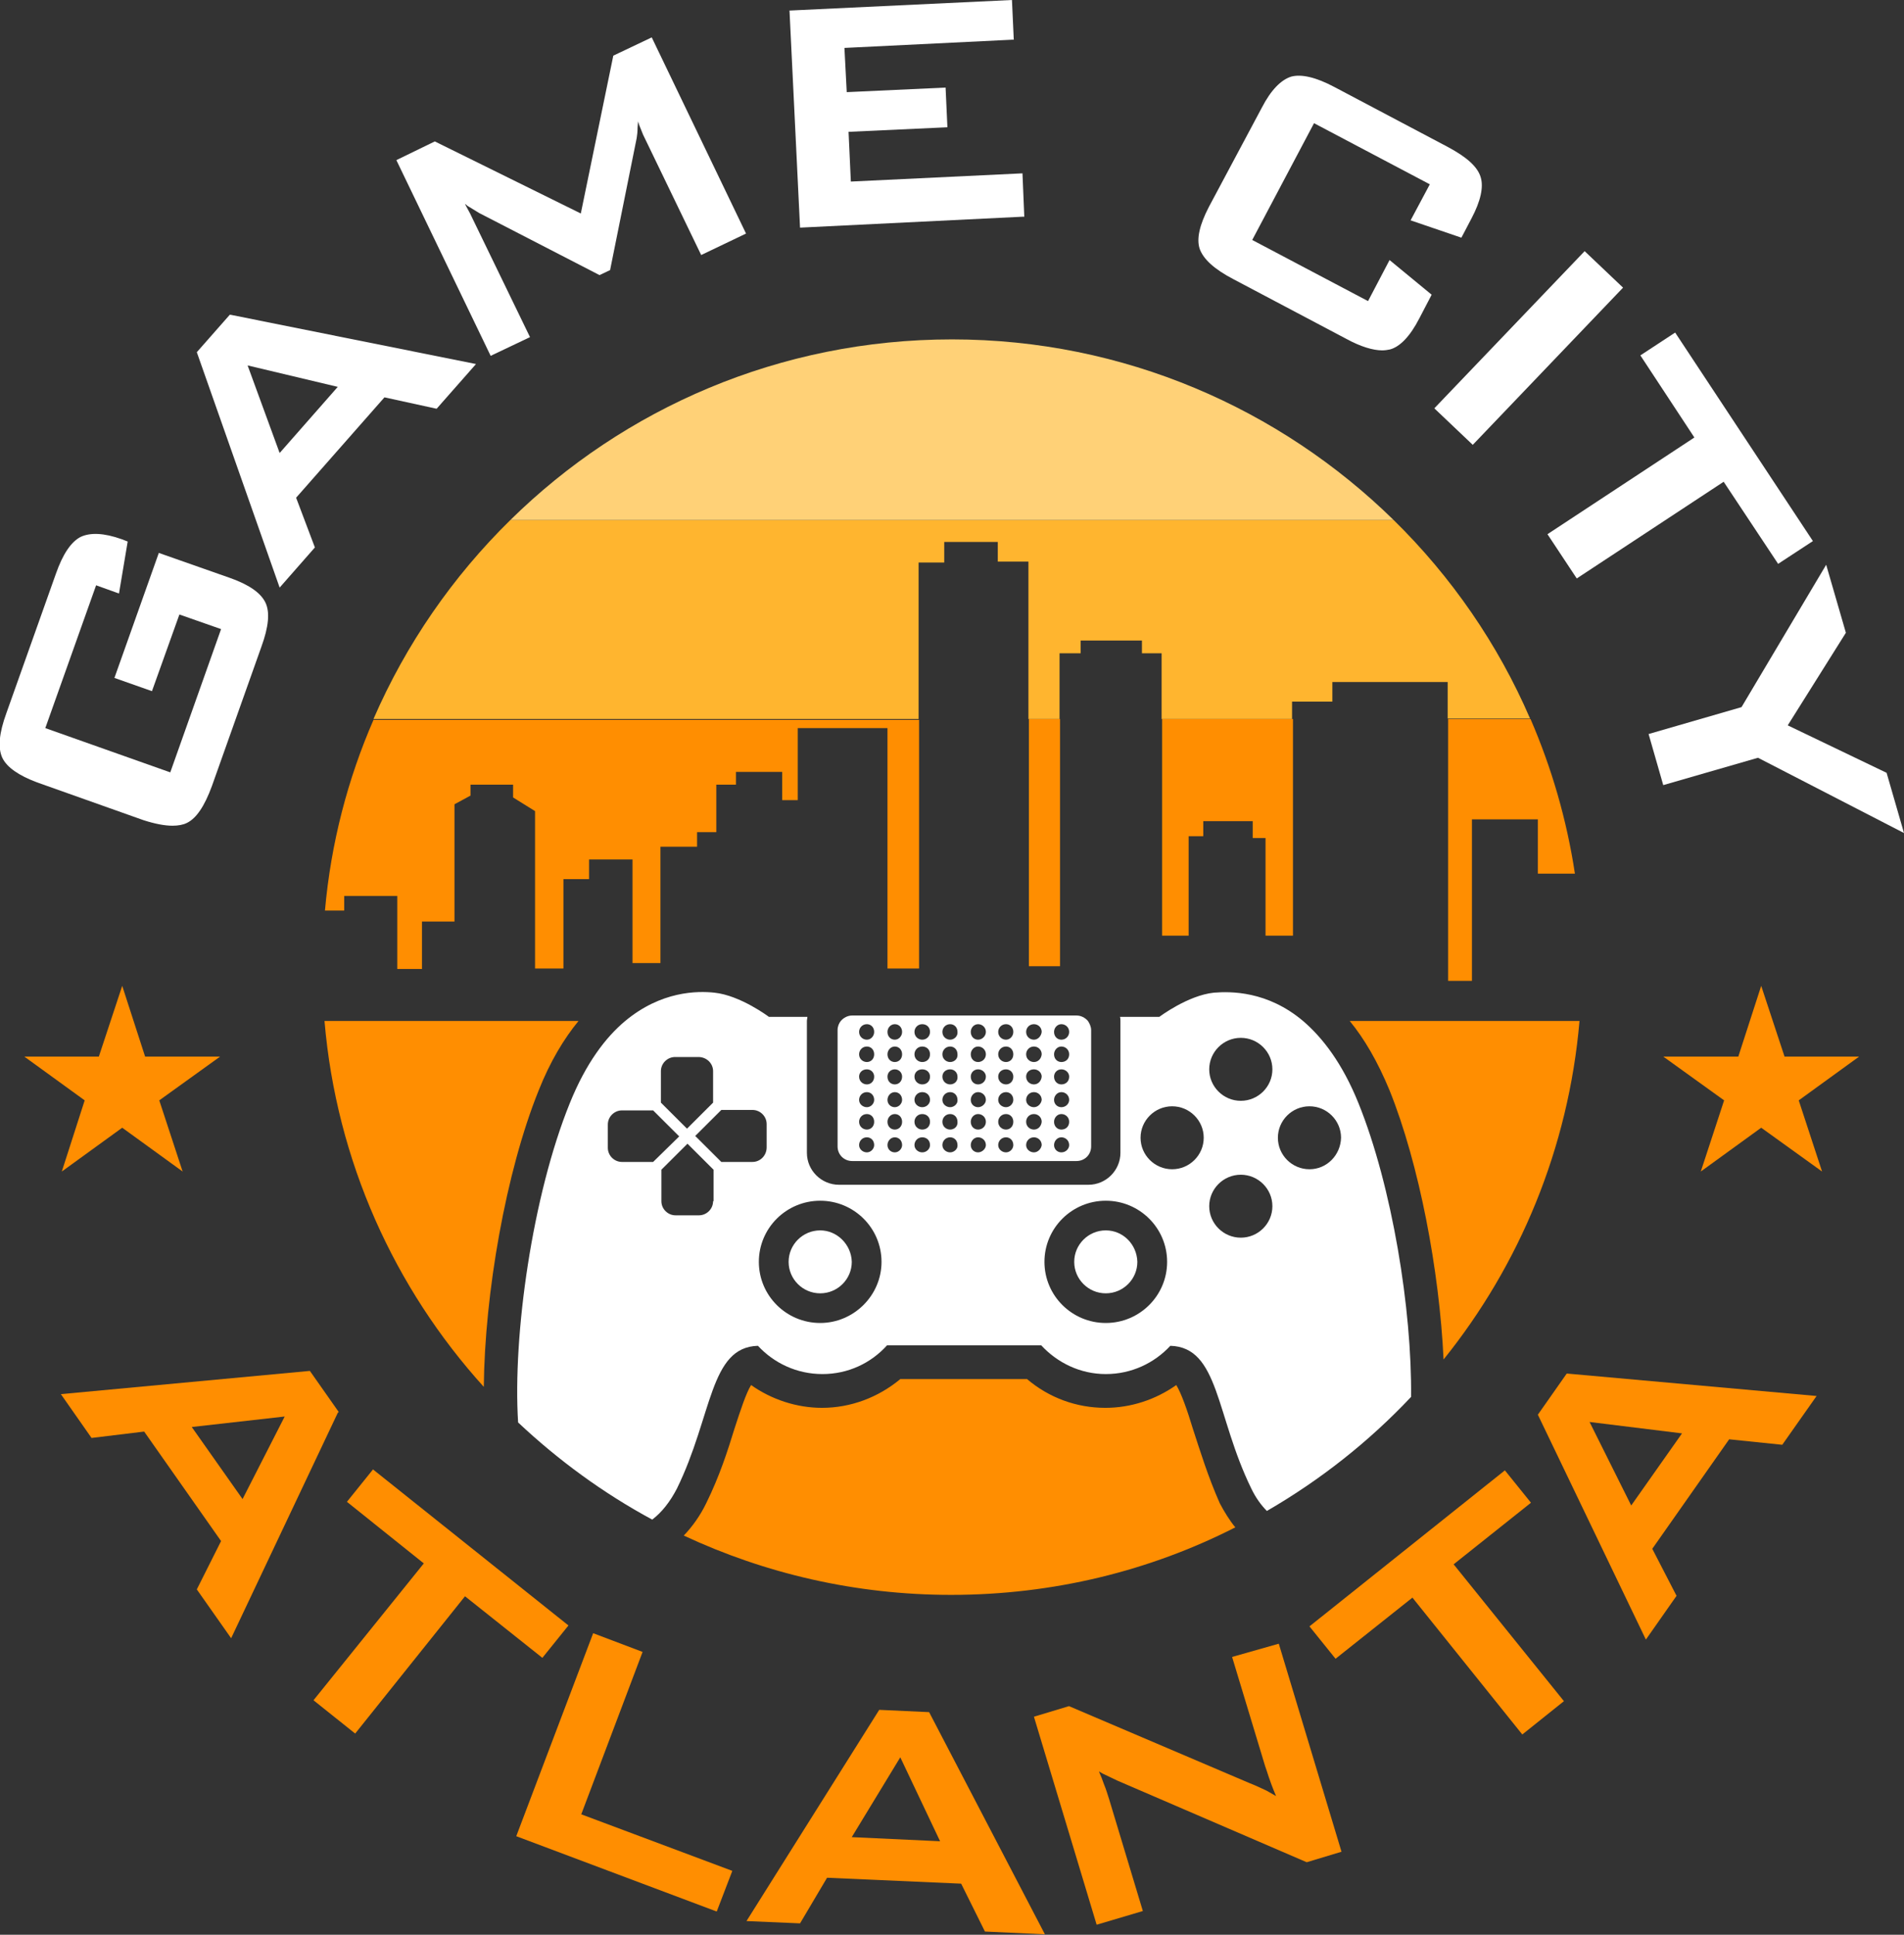 <svg xmlns="http://www.w3.org/2000/svg" width="63" height="64" viewBox="0 0 63 64" fill="none"><rect x="0" y="0" width="63" height="64" fill="#333333" stroke="none"/><g clip-path="url(#clip0_76_954)"><path d="M19.142 33.773H10.737C11.131 38.406 13.054 42.616 16.008 45.876C16.038 42.797 16.734 38.768 17.825 36.067C18.203 35.116 18.658 34.362 19.142 33.773Z" fill="#FF8E01"></path><path d="M44.66 33.773C45.145 34.362 45.584 35.116 45.978 36.067C46.962 38.512 47.628 42.043 47.765 44.971C50.279 41.847 51.899 37.983 52.263 33.773H44.66Z" fill="#FF8E01"></path><path d="M39.466 47.249C39.284 46.646 39.087 46.087 38.921 45.816C38.239 46.298 37.421 46.57 36.573 46.57C35.619 46.57 34.711 46.238 33.984 45.619H29.789C29.062 46.223 28.153 46.57 27.199 46.57C26.366 46.57 25.533 46.298 24.852 45.816C24.685 46.087 24.503 46.646 24.306 47.249C24.079 47.989 23.807 48.834 23.368 49.724C23.171 50.132 22.913 50.494 22.625 50.795C25.306 52.048 28.305 52.757 31.47 52.757C34.862 52.757 38.057 51.958 40.874 50.524C40.677 50.282 40.511 50.011 40.359 49.724C39.966 48.834 39.708 47.989 39.466 47.249Z" fill="#FF8E01"></path><path d="M36.588 40.7C36.013 40.7 35.544 41.168 35.544 41.741C35.544 42.315 36.013 42.782 36.588 42.782C37.164 42.782 37.633 42.315 37.633 41.741C37.618 41.168 37.164 40.7 36.588 40.7Z" fill="white"></path><path d="M27.139 40.7C26.563 40.7 26.094 41.168 26.094 41.741C26.094 42.315 26.563 42.782 27.139 42.782C27.714 42.782 28.184 42.315 28.184 41.741C28.169 41.168 27.699 40.7 27.139 40.7Z" fill="white"></path><path d="M43.116 33.773C41.934 32.777 40.723 32.792 40.163 32.837C39.299 32.928 38.36 33.637 38.36 33.637H37.058C37.073 33.683 37.073 33.728 37.073 33.773C37.073 33.803 37.073 33.834 37.073 33.864V38.134C37.073 38.708 36.604 39.191 36.013 39.191H27.759C27.184 39.191 26.699 38.723 26.699 38.134V33.864C26.699 33.834 26.699 33.803 26.699 33.773C26.699 33.728 26.715 33.683 26.715 33.637H25.442C25.442 33.637 24.503 32.928 23.64 32.837C23.08 32.777 21.884 32.777 20.687 33.773C20.036 34.316 19.385 35.177 18.855 36.489C17.613 39.553 16.962 44.171 17.143 47.053C18.476 48.306 19.96 49.392 21.581 50.267C21.899 50.026 22.171 49.679 22.398 49.241C23.58 46.827 23.474 44.563 25.079 44.518C25.609 45.091 26.366 45.453 27.214 45.453C28.062 45.453 28.82 45.091 29.35 44.503H31.803H32H34.453C34.983 45.076 35.74 45.453 36.589 45.453C37.437 45.453 38.194 45.091 38.724 44.518C40.344 44.563 40.223 46.827 41.404 49.241C41.541 49.528 41.722 49.785 41.919 49.981C43.691 48.955 45.297 47.687 46.69 46.208C46.72 43.326 46.069 39.266 44.948 36.489C44.418 35.177 43.767 34.331 43.116 33.773ZM23.595 35.433V36.474L22.732 37.335L21.868 36.474V35.433C21.868 35.177 22.08 34.965 22.338 34.965H23.11C23.383 34.965 23.595 35.177 23.595 35.433ZM21.611 38.436H20.581C20.324 38.436 20.112 38.225 20.112 37.968V37.199C20.112 36.942 20.324 36.731 20.581 36.731H21.611L22.474 37.591L21.611 38.436ZM23.595 39.734C23.595 39.991 23.383 40.202 23.125 40.202H22.353C22.096 40.202 21.884 39.991 21.884 39.734V38.693L22.747 37.833L23.61 38.693V39.734H23.595ZM24.897 38.436H23.867L23.004 37.576L23.867 36.716H24.897C25.155 36.716 25.367 36.927 25.367 37.184V37.953C25.367 38.225 25.155 38.436 24.897 38.436ZM27.139 43.763C26.018 43.763 25.109 42.858 25.109 41.741C25.109 40.624 26.018 39.719 27.139 39.719C28.259 39.719 29.168 40.624 29.168 41.741C29.168 42.858 28.244 43.763 27.139 43.763ZM36.589 43.763C35.468 43.763 34.559 42.858 34.559 41.741C34.559 40.624 35.468 39.719 36.589 39.719C37.709 39.719 38.618 40.624 38.618 41.741C38.618 42.858 37.709 43.763 36.589 43.763ZM38.784 38.678C38.209 38.678 37.739 38.21 37.739 37.636C37.739 37.063 38.209 36.595 38.784 36.595C39.36 36.595 39.829 37.063 39.829 37.636C39.829 38.21 39.36 38.678 38.784 38.678ZM41.056 40.941C40.481 40.941 40.011 40.474 40.011 39.9C40.011 39.327 40.481 38.859 41.056 38.859C41.632 38.859 42.101 39.327 42.101 39.9C42.101 40.474 41.632 40.941 41.056 40.941ZM41.056 36.414C40.481 36.414 40.011 35.946 40.011 35.373C40.011 34.799 40.481 34.331 41.056 34.331C41.632 34.331 42.101 34.799 42.101 35.373C42.101 35.946 41.632 36.414 41.056 36.414ZM43.328 38.678C42.752 38.678 42.283 38.21 42.283 37.636C42.283 37.063 42.752 36.595 43.328 36.595C43.903 36.595 44.373 37.063 44.373 37.636C44.358 38.21 43.903 38.678 43.328 38.678Z" fill="white"></path><path d="M35.998 33.773C35.907 33.667 35.771 33.592 35.619 33.592H28.198C28.047 33.592 27.911 33.667 27.82 33.773C27.759 33.849 27.714 33.954 27.714 34.075V37.923C27.714 38.195 27.926 38.406 28.198 38.406H35.619C35.892 38.406 36.104 38.195 36.104 37.923V34.075C36.104 33.969 36.058 33.864 35.998 33.773ZM28.683 38.119C28.547 38.119 28.426 38.014 28.426 37.878C28.426 37.742 28.532 37.621 28.683 37.621C28.819 37.621 28.925 37.727 28.925 37.878C28.925 37.998 28.819 38.119 28.683 38.119ZM28.683 37.365C28.547 37.365 28.426 37.259 28.426 37.108C28.426 36.972 28.532 36.852 28.683 36.852C28.819 36.852 28.925 36.957 28.925 37.108C28.925 37.259 28.819 37.365 28.683 37.365ZM28.683 36.625C28.547 36.625 28.426 36.52 28.426 36.384C28.426 36.248 28.532 36.127 28.683 36.127C28.819 36.127 28.925 36.233 28.925 36.384C28.925 36.505 28.819 36.625 28.683 36.625ZM28.683 35.871C28.547 35.871 28.426 35.765 28.426 35.614C28.426 35.478 28.532 35.373 28.683 35.373C28.819 35.373 28.925 35.478 28.925 35.614C28.925 35.765 28.819 35.871 28.683 35.871ZM28.683 35.131C28.547 35.131 28.426 35.026 28.426 34.875C28.426 34.739 28.532 34.618 28.683 34.618C28.819 34.618 28.925 34.724 28.925 34.875C28.925 35.026 28.819 35.131 28.683 35.131ZM28.683 34.392C28.547 34.392 28.426 34.286 28.426 34.135C28.426 33.999 28.532 33.879 28.683 33.879C28.819 33.879 28.925 33.984 28.925 34.135C28.925 34.271 28.819 34.392 28.683 34.392ZM29.607 38.119C29.471 38.119 29.365 38.014 29.365 37.878C29.365 37.742 29.471 37.621 29.607 37.621C29.743 37.621 29.849 37.727 29.849 37.878C29.849 37.998 29.743 38.119 29.607 38.119ZM29.607 37.365C29.471 37.365 29.365 37.259 29.365 37.108C29.365 36.972 29.471 36.852 29.607 36.852C29.743 36.852 29.849 36.957 29.849 37.108C29.849 37.259 29.743 37.365 29.607 37.365ZM29.607 36.625C29.471 36.625 29.365 36.52 29.365 36.384C29.365 36.248 29.471 36.127 29.607 36.127C29.743 36.127 29.849 36.233 29.849 36.384C29.849 36.505 29.743 36.625 29.607 36.625ZM29.607 35.871C29.471 35.871 29.365 35.765 29.365 35.614C29.365 35.478 29.471 35.373 29.607 35.373C29.743 35.373 29.849 35.478 29.849 35.614C29.849 35.765 29.743 35.871 29.607 35.871ZM29.607 35.131C29.471 35.131 29.365 35.026 29.365 34.875C29.365 34.739 29.471 34.618 29.607 34.618C29.743 34.618 29.849 34.724 29.849 34.875C29.849 35.026 29.743 35.131 29.607 35.131ZM29.607 34.392C29.471 34.392 29.365 34.286 29.365 34.135C29.365 33.999 29.471 33.879 29.607 33.879C29.743 33.879 29.849 33.984 29.849 34.135C29.849 34.271 29.743 34.392 29.607 34.392ZM30.515 38.119C30.379 38.119 30.258 38.014 30.258 37.878C30.258 37.742 30.364 37.621 30.515 37.621C30.667 37.621 30.773 37.727 30.773 37.878C30.773 37.998 30.667 38.119 30.515 38.119ZM30.515 37.365C30.379 37.365 30.258 37.259 30.258 37.108C30.258 36.972 30.364 36.852 30.515 36.852C30.667 36.852 30.773 36.957 30.773 37.108C30.773 37.259 30.667 37.365 30.515 37.365ZM30.515 36.625C30.379 36.625 30.258 36.52 30.258 36.384C30.258 36.248 30.364 36.127 30.515 36.127C30.667 36.127 30.773 36.233 30.773 36.384C30.773 36.505 30.667 36.625 30.515 36.625ZM30.515 35.871C30.379 35.871 30.258 35.765 30.258 35.614C30.258 35.478 30.364 35.373 30.515 35.373C30.667 35.373 30.773 35.478 30.773 35.614C30.773 35.765 30.667 35.871 30.515 35.871ZM30.515 35.131C30.379 35.131 30.258 35.026 30.258 34.875C30.258 34.739 30.364 34.618 30.515 34.618C30.667 34.618 30.773 34.724 30.773 34.875C30.773 35.026 30.667 35.131 30.515 35.131ZM30.515 34.392C30.379 34.392 30.258 34.286 30.258 34.135C30.258 33.999 30.364 33.879 30.515 33.879C30.667 33.879 30.773 33.984 30.773 34.135C30.773 34.271 30.667 34.392 30.515 34.392ZM31.439 38.119C31.303 38.119 31.182 38.014 31.182 37.878C31.182 37.742 31.288 37.621 31.439 37.621C31.576 37.621 31.682 37.727 31.682 37.878C31.697 37.998 31.576 38.119 31.439 38.119ZM31.439 37.365C31.303 37.365 31.182 37.259 31.182 37.108C31.182 36.972 31.288 36.852 31.439 36.852C31.576 36.852 31.682 36.957 31.682 37.108C31.697 37.259 31.576 37.365 31.439 37.365ZM31.439 36.625C31.303 36.625 31.182 36.52 31.182 36.384C31.182 36.248 31.288 36.127 31.439 36.127C31.576 36.127 31.682 36.233 31.682 36.384C31.697 36.505 31.576 36.625 31.439 36.625ZM31.439 35.871C31.303 35.871 31.182 35.765 31.182 35.614C31.182 35.478 31.288 35.373 31.439 35.373C31.576 35.373 31.682 35.478 31.682 35.614C31.697 35.765 31.576 35.871 31.439 35.871ZM31.439 35.131C31.303 35.131 31.182 35.026 31.182 34.875C31.182 34.739 31.288 34.618 31.439 34.618C31.576 34.618 31.682 34.724 31.682 34.875C31.697 35.026 31.576 35.131 31.439 35.131ZM31.439 34.392C31.303 34.392 31.182 34.286 31.182 34.135C31.182 33.999 31.288 33.879 31.439 33.879C31.576 33.879 31.682 33.984 31.682 34.135C31.697 34.271 31.576 34.392 31.439 34.392ZM32.363 38.119C32.227 38.119 32.121 38.014 32.121 37.878C32.121 37.742 32.227 37.621 32.363 37.621C32.499 37.621 32.621 37.727 32.621 37.878C32.621 37.998 32.499 38.119 32.363 38.119ZM32.363 37.365C32.227 37.365 32.121 37.259 32.121 37.108C32.121 36.972 32.227 36.852 32.363 36.852C32.499 36.852 32.621 36.957 32.621 37.108C32.621 37.259 32.499 37.365 32.363 37.365ZM32.363 36.625C32.227 36.625 32.121 36.52 32.121 36.384C32.121 36.248 32.227 36.127 32.363 36.127C32.499 36.127 32.621 36.233 32.621 36.384C32.621 36.505 32.499 36.625 32.363 36.625ZM32.363 35.871C32.227 35.871 32.121 35.765 32.121 35.614C32.121 35.478 32.227 35.373 32.363 35.373C32.499 35.373 32.621 35.478 32.621 35.614C32.621 35.765 32.499 35.871 32.363 35.871ZM32.363 35.131C32.227 35.131 32.121 35.026 32.121 34.875C32.121 34.739 32.227 34.618 32.363 34.618C32.499 34.618 32.621 34.724 32.621 34.875C32.621 35.026 32.499 35.131 32.363 35.131ZM32.363 34.392C32.227 34.392 32.121 34.286 32.121 34.135C32.121 33.999 32.227 33.879 32.363 33.879C32.499 33.879 32.621 33.984 32.621 34.135C32.621 34.271 32.499 34.392 32.363 34.392ZM33.287 38.119C33.151 38.119 33.029 38.014 33.029 37.878C33.029 37.742 33.136 37.621 33.287 37.621C33.423 37.621 33.529 37.727 33.529 37.878C33.529 37.998 33.423 38.119 33.287 38.119ZM33.287 37.365C33.151 37.365 33.029 37.259 33.029 37.108C33.029 36.972 33.136 36.852 33.287 36.852C33.423 36.852 33.529 36.957 33.529 37.108C33.529 37.259 33.423 37.365 33.287 37.365ZM33.287 36.625C33.151 36.625 33.029 36.52 33.029 36.384C33.029 36.248 33.136 36.127 33.287 36.127C33.423 36.127 33.529 36.233 33.529 36.384C33.529 36.505 33.423 36.625 33.287 36.625ZM33.287 35.871C33.151 35.871 33.029 35.765 33.029 35.614C33.029 35.478 33.136 35.373 33.287 35.373C33.423 35.373 33.529 35.478 33.529 35.614C33.529 35.765 33.423 35.871 33.287 35.871ZM33.287 35.131C33.151 35.131 33.029 35.026 33.029 34.875C33.029 34.739 33.136 34.618 33.287 34.618C33.423 34.618 33.529 34.724 33.529 34.875C33.529 35.026 33.423 35.131 33.287 35.131ZM33.287 34.392C33.151 34.392 33.029 34.286 33.029 34.135C33.029 33.999 33.136 33.879 33.287 33.879C33.423 33.879 33.529 33.984 33.529 34.135C33.529 34.271 33.423 34.392 33.287 34.392ZM34.211 38.119C34.074 38.119 33.953 38.014 33.953 37.878C33.953 37.742 34.059 37.621 34.211 37.621C34.347 37.621 34.468 37.727 34.468 37.878C34.453 37.998 34.347 38.119 34.211 38.119ZM34.211 37.365C34.074 37.365 33.953 37.259 33.953 37.108C33.953 36.972 34.059 36.852 34.211 36.852C34.347 36.852 34.468 36.957 34.468 37.108C34.453 37.259 34.347 37.365 34.211 37.365ZM34.211 36.625C34.074 36.625 33.953 36.52 33.953 36.384C33.953 36.248 34.059 36.127 34.211 36.127C34.347 36.127 34.468 36.233 34.468 36.384C34.453 36.505 34.347 36.625 34.211 36.625ZM34.211 35.871C34.074 35.871 33.953 35.765 33.953 35.614C33.953 35.478 34.059 35.373 34.211 35.373C34.347 35.373 34.468 35.478 34.468 35.614C34.453 35.765 34.347 35.871 34.211 35.871ZM34.211 35.131C34.074 35.131 33.953 35.026 33.953 34.875C33.953 34.739 34.059 34.618 34.211 34.618C34.347 34.618 34.468 34.724 34.468 34.875C34.453 35.026 34.347 35.131 34.211 35.131ZM34.211 34.392C34.074 34.392 33.953 34.286 33.953 34.135C33.953 33.999 34.059 33.879 34.211 33.879C34.347 33.879 34.468 33.984 34.468 34.135C34.453 34.271 34.347 34.392 34.211 34.392ZM35.119 38.119C34.983 38.119 34.877 38.014 34.877 37.878C34.877 37.742 34.983 37.621 35.119 37.621C35.256 37.621 35.377 37.727 35.377 37.878C35.377 37.998 35.271 38.119 35.119 38.119ZM35.119 37.365C34.983 37.365 34.877 37.259 34.877 37.108C34.877 36.972 34.983 36.852 35.119 36.852C35.256 36.852 35.377 36.957 35.377 37.108C35.377 37.259 35.271 37.365 35.119 37.365ZM35.119 36.625C34.983 36.625 34.877 36.52 34.877 36.384C34.877 36.248 34.983 36.127 35.119 36.127C35.256 36.127 35.377 36.233 35.377 36.384C35.377 36.505 35.271 36.625 35.119 36.625ZM35.119 35.871C34.983 35.871 34.877 35.765 34.877 35.614C34.877 35.478 34.983 35.373 35.119 35.373C35.256 35.373 35.377 35.478 35.377 35.614C35.377 35.765 35.271 35.871 35.119 35.871ZM35.119 35.131C34.983 35.131 34.877 35.026 34.877 34.875C34.877 34.739 34.983 34.618 35.119 34.618C35.256 34.618 35.377 34.724 35.377 34.875C35.377 35.026 35.271 35.131 35.119 35.131ZM35.119 34.392C34.983 34.392 34.877 34.286 34.877 34.135C34.877 33.999 34.983 33.879 35.119 33.879C35.256 33.879 35.377 33.984 35.377 34.135C35.377 34.271 35.271 34.392 35.119 34.392Z" fill="white"></path><path d="M5.709 27.314C5.891 27.314 6.058 27.284 6.179 27.224C6.497 27.073 6.769 26.665 7.012 26.001L8.647 21.399C8.89 20.735 8.935 20.252 8.784 19.935C8.632 19.618 8.254 19.346 7.617 19.12L5.255 18.29L3.786 22.425L5.028 22.863L5.936 20.327L7.315 20.81L5.634 25.549L1.499 24.085L3.18 19.361L3.937 19.633L4.225 17.913L4.028 17.837C3.438 17.626 2.983 17.611 2.665 17.762C2.347 17.928 2.075 18.335 1.848 18.984L0.212 23.587C-0.03 24.251 -0.076 24.734 0.076 25.066C0.227 25.383 0.621 25.654 1.227 25.881L4.755 27.133C5.134 27.254 5.452 27.314 5.709 27.314Z" fill="white"></path><path d="M10.419 18.109L9.798 16.464L12.721 13.144L14.447 13.521L15.75 12.042L7.632 10.413H7.602L6.512 11.65L9.253 19.437L10.419 18.109ZM11.176 12.797L9.253 14.985L8.193 12.088L11.176 12.797Z" fill="white"></path><path d="M20.293 1.841L19.218 7.062L14.387 4.678L13.115 5.297L16.235 11.771L17.537 11.152L15.598 7.153C15.553 7.047 15.492 6.957 15.432 6.836C15.417 6.806 15.402 6.776 15.386 6.746C15.417 6.761 15.432 6.776 15.462 6.806C15.583 6.881 15.704 6.957 15.856 7.047L19.808 9.085L19.839 9.1L20.187 8.934L21.066 4.572C21.081 4.482 21.096 4.361 21.096 4.225C21.096 4.165 21.111 4.09 21.111 4.014C21.126 4.059 21.141 4.105 21.156 4.15C21.202 4.271 21.247 4.376 21.277 4.452L23.201 8.436L24.685 7.726L21.565 1.237L20.293 1.841Z" fill="white"></path><path d="M33.847 7.168H33.892L33.832 5.734L28.153 6.006L28.077 4.361L31.348 4.21L31.288 2.897L28.017 3.048L27.941 1.585L33.499 1.313H33.544L33.484 0L26.169 0.347H26.123L26.472 7.53L33.847 7.168Z" fill="white"></path><path d="M40.813 9.236L44.554 11.213C45.024 11.469 45.432 11.59 45.735 11.59C45.826 11.59 45.917 11.575 45.993 11.559C46.326 11.469 46.659 11.122 46.962 10.533L47.371 9.749L45.978 8.602L45.266 9.96L41.434 7.938L43.479 4.075L47.31 6.097L46.674 7.289L48.355 7.862L48.688 7.228C48.991 6.655 49.097 6.187 48.991 5.855C48.885 5.508 48.522 5.191 47.901 4.859L44.16 2.882C43.539 2.55 43.055 2.445 42.722 2.535C42.389 2.641 42.055 2.973 41.752 3.561L39.996 6.851C39.693 7.44 39.587 7.892 39.693 8.224C39.814 8.572 40.177 8.904 40.813 9.236Z" fill="white"></path><path d="M52.433 8.308L47.459 13.507L48.731 14.715L53.704 9.515L52.433 8.308Z" fill="white"></path><path d="M51.203 17.671L52.172 19.135L57.033 15.936L58.835 18.652L59.986 17.898L55.428 11.001L54.277 11.756L56.064 14.472L51.203 17.671Z" fill="white"></path><path d="M54.549 24.281L55.034 25.971L58.169 25.066L63 27.556L62.424 25.564L59.153 23.994L61.077 20.931L60.425 18.682L57.624 23.391L54.549 24.281Z" fill="white"></path><path d="M11.207 46.706L10.253 45.348L2.014 46.117L3.029 47.566L4.77 47.355L7.315 50.977L6.512 52.576L7.648 54.191L11.176 46.736L11.207 46.706ZM9.42 46.857L8.026 49.588L6.345 47.204L9.42 46.857Z" fill="#FF8E01"></path><path d="M18.809 53.769L12.342 48.607L11.479 49.679L14.023 51.716L10.373 56.243L11.752 57.345L15.386 52.803L17.946 54.84L18.809 53.769Z" fill="#FF8E01"></path><path d="M21.262 54.644L19.627 54.025L17.082 60.74L23.67 63.215L23.716 63.23L24.231 61.887L19.233 60.016L21.262 54.644Z" fill="#FF8E01"></path><path d="M29.092 56.56L24.7 63.547L26.472 63.623L27.366 62.114L31.803 62.31L32.59 63.894L34.574 63.985L30.743 56.636L29.092 56.56ZM31.106 60.907L28.183 60.771L29.789 58.13L31.106 60.907Z" fill="#FF8E01"></path><path d="M40.768 54.81L41.859 58.416C41.889 58.507 41.934 58.628 41.98 58.779C42.025 58.914 42.101 59.126 42.222 59.412C42.116 59.352 42.01 59.292 41.904 59.231C41.738 59.156 41.556 59.065 41.359 58.99L35.377 56.44H35.362L34.211 56.787L36.286 63.668L37.815 63.215L36.695 59.503C36.649 59.367 36.604 59.201 36.528 59.02C36.483 58.884 36.422 58.733 36.361 58.597C36.422 58.628 36.483 58.673 36.558 58.703C36.679 58.764 36.816 58.824 36.967 58.899L43.237 61.601L44.388 61.254L42.313 54.372L40.768 54.81Z" fill="#FF8E01"></path><path d="M50.657 49.709L49.794 48.638L43.328 53.799L44.191 54.87L46.735 52.848L50.37 57.375L51.748 56.273L48.098 51.746L50.657 49.709Z" fill="#FF8E01"></path><path d="M51.839 45.438L50.885 46.797L54.459 54.236L55.474 52.788L54.671 51.233L57.215 47.611L58.972 47.792L60.108 46.178L51.869 45.438H51.839ZM55.655 47.415L53.974 49.8L52.596 47.038L55.655 47.415Z" fill="#FF8E01"></path><path d="M4.044 32.611L4.801 34.95H7.284L5.27 36.399L6.043 38.753L4.044 37.304L2.045 38.753L2.802 36.399L0.803 34.95H3.271L4.044 32.611Z" fill="#FF8E01"></path><path d="M58.275 32.611L59.047 34.95H61.516L59.517 36.399L60.289 38.753L58.275 37.304L56.276 38.753L57.048 36.399L55.034 34.95H57.518L58.275 32.611Z" fill="#FF8E01"></path><path d="M35.074 23.783H34.044V31.962H35.074V23.783Z" fill="#FF8E01"></path><path d="M47.916 32.445H48.704V27.103H50.885V28.899H52.111C51.839 27.103 51.339 25.398 50.642 23.783H47.916V32.445Z" fill="#FF8E01"></path><path d="M38.451 30.951H39.33V27.661H39.814V27.163H41.45V27.722H41.874V30.951H42.782V23.783H38.451V30.951Z" fill="#FF8E01"></path><path d="M46.114 17.203H16.886C14.978 19.075 13.433 21.308 12.358 23.783H30.395V18.607H31.243V17.928H33.015V18.577H34.029V23.783H35.059V21.61H35.756V21.188H37.785V21.61H38.436V23.783H42.752V23.21H44.085V22.561H47.901V23.768H50.627C49.567 21.308 48.023 19.075 46.114 17.203Z" fill="#FFB52F"></path><path d="M10.752 30.121H11.389V29.638H13.145V32.053H13.963V30.483H15.038V26.605L15.568 26.318V25.956H16.977V26.379L17.704 26.831V32.038H18.643V29.08H19.491V28.431H20.929V31.857H21.853V28.009H23.065V27.526H23.701V25.956H24.352V25.534H25.881V26.469H26.396V24.085H29.365V32.038H30.41V23.813H12.358C11.51 25.76 10.949 27.888 10.752 30.121Z" fill="#FF8E01"></path><path d="M31.5 11.227C25.806 11.227 20.642 13.506 16.886 17.203H46.114C42.358 13.521 37.194 11.227 31.5 11.227Z" fill="#FFD177"></path></g><defs><clipPath id="clip0_76_954"><rect width="63" height="64" fill="white"></rect></clipPath></defs></svg>